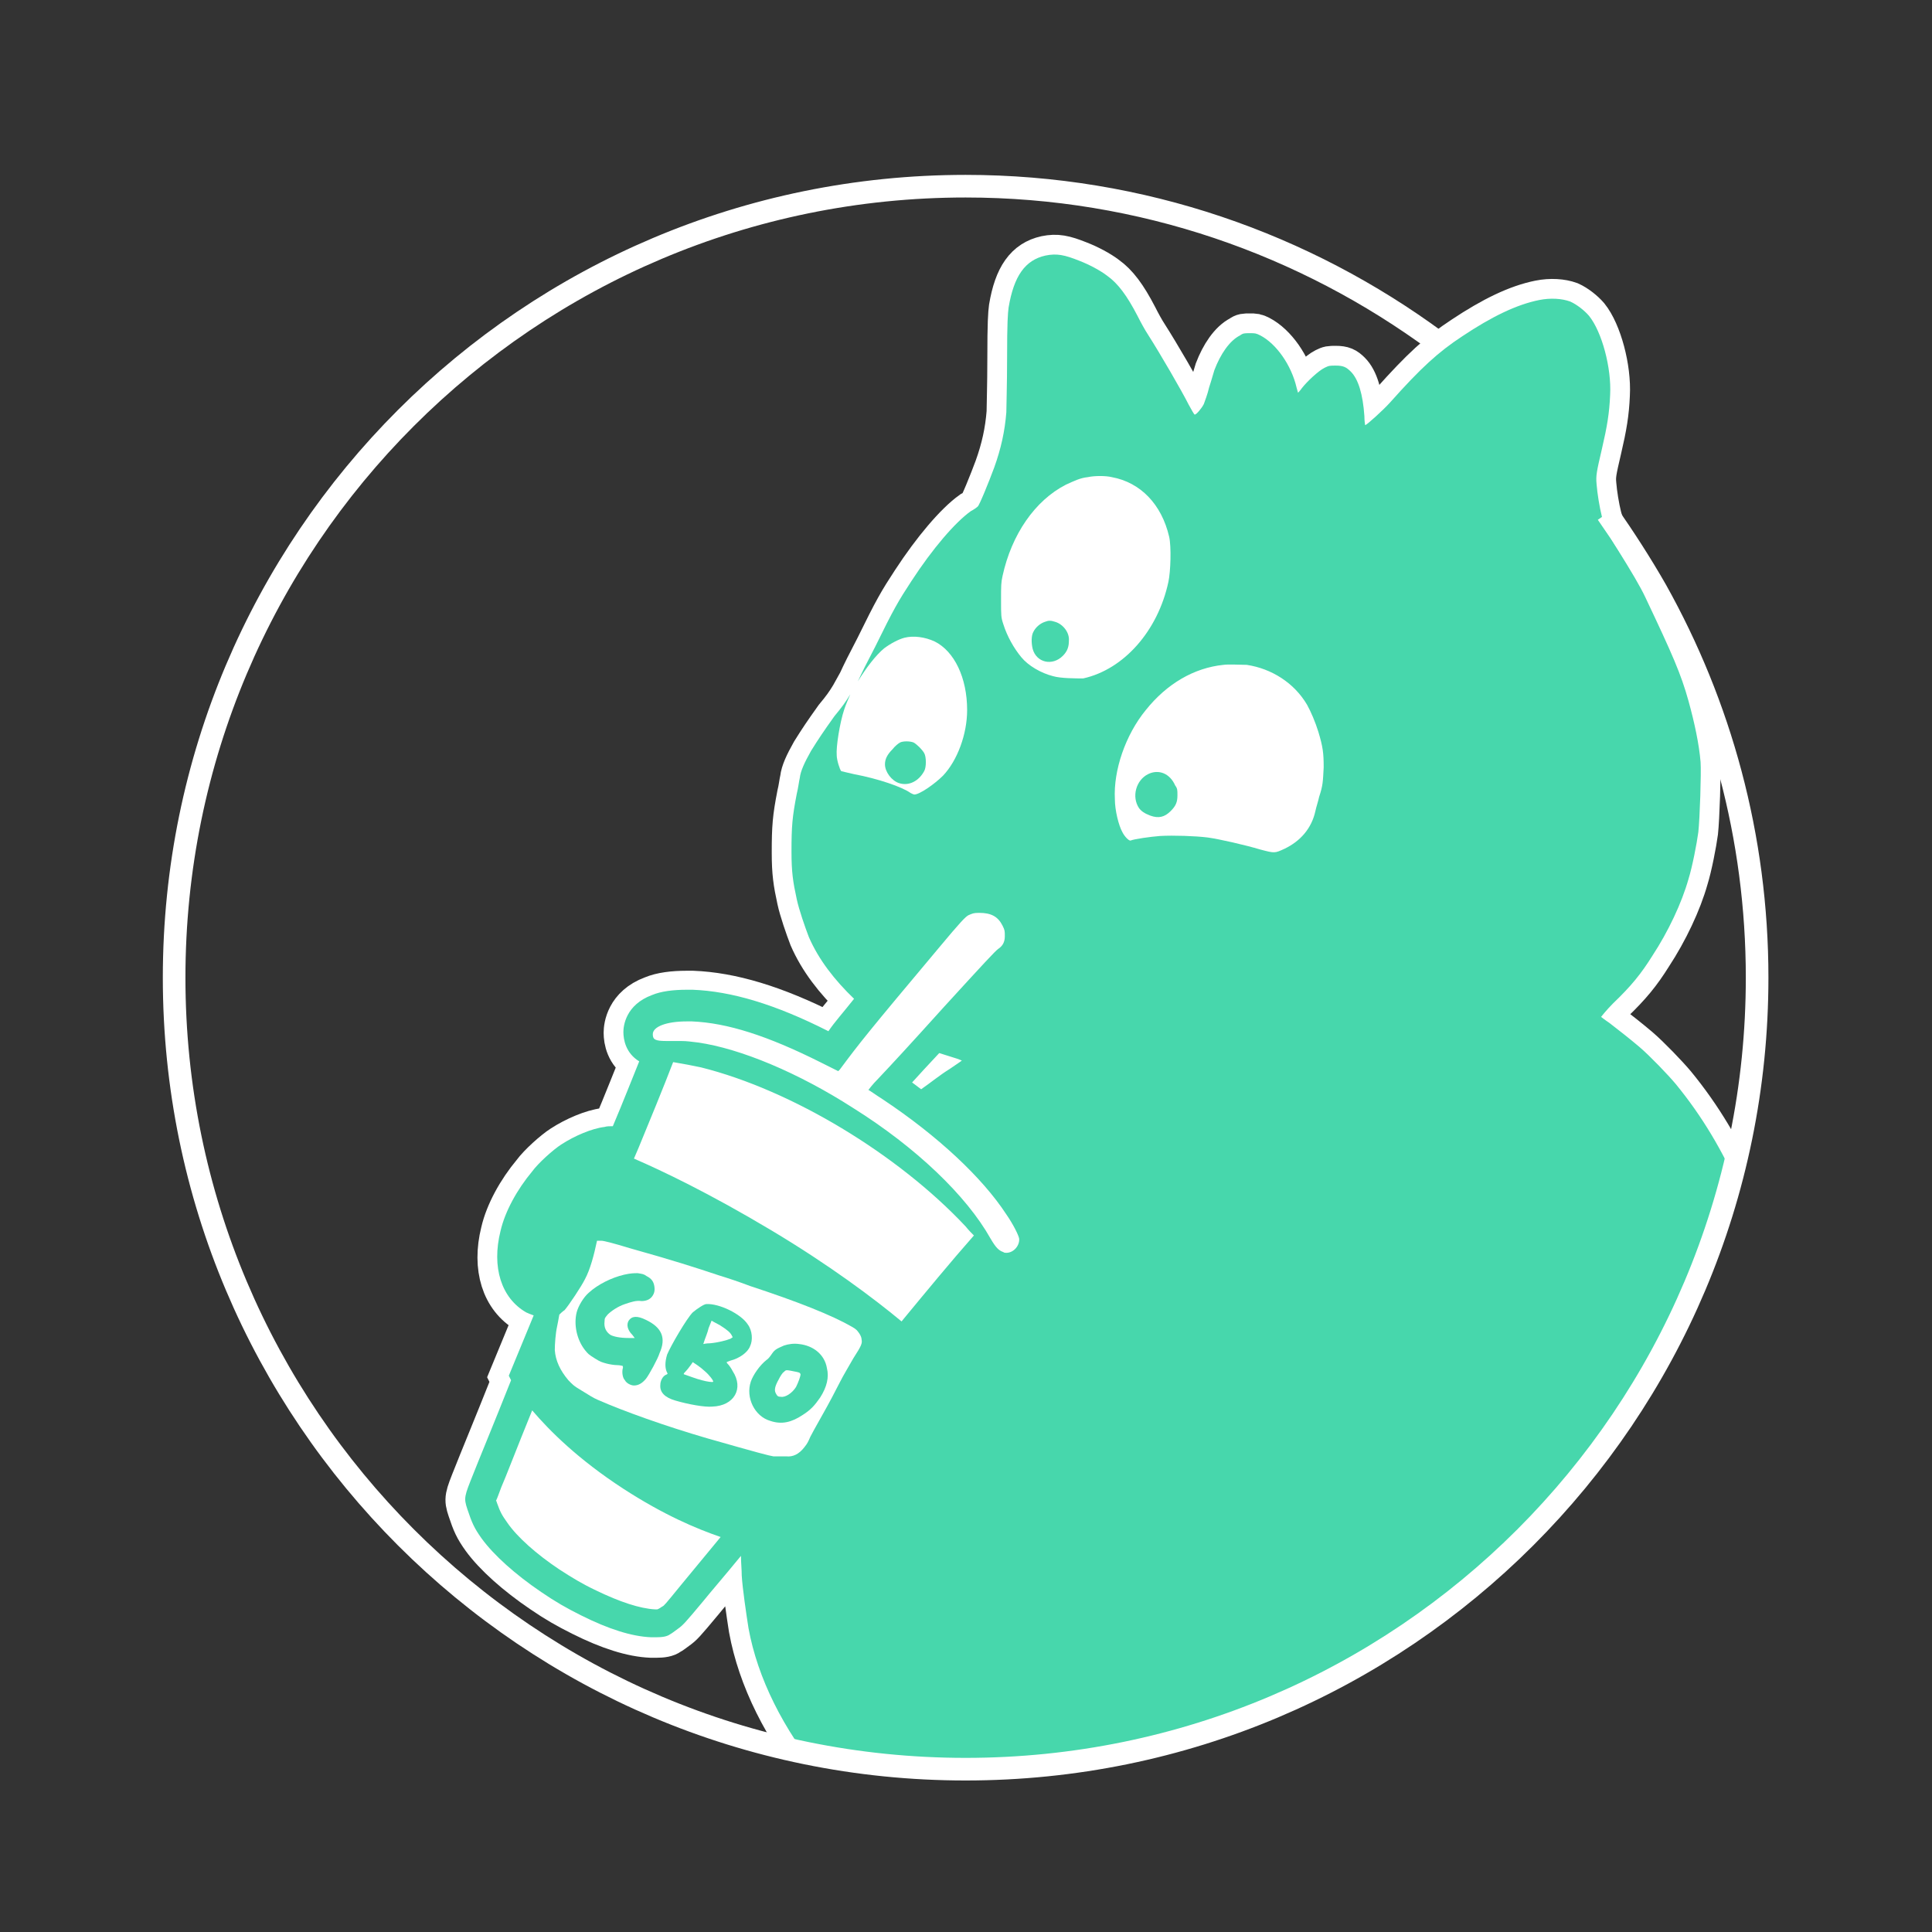 <?xml version="1.0" encoding="utf-8"?>
<!-- Generator: Adobe Illustrator 26.0.2, SVG Export Plug-In . SVG Version: 6.00 Build 0)  -->
<svg version="1.1" id="图层_1" xmlns="http://www.w3.org/2000/svg" xmlns:xlink="http://www.w3.org/1999/xlink" x="0px" y="0px"
	 viewBox="0 0 256.3 256.3" style="enable-background:new 0 0 256.3 256.3;" xml:space="preserve">
<rect x="0" y="0" width="256.3" height="256.3" fill="#333333" stroke="none"/>
<style type="text/css">
	.st0{clip-path:url(#SVGID_00000151520222142532085480000008392151157087359406_);}
	.st1{fill:#FFFFFF;stroke:#FFFFFF;stroke-width:5.241;stroke-miterlimit:10;}
	.st2{fill:#FFFFFF;}
	.st3{fill:#FFFFFF;stroke:#FFFFFF;stroke-width:0.524;stroke-miterlimit:10;}
	.st4{fill:#47D7AC;}
	.st5{fill:none;stroke:#FFFFFF;stroke-width:3;stroke-miterlimit:10;}
</style>
<g>
	<g>
		<g>
			<g>
				<defs>
					<path id="SVGID_1_" d="M23.1,129.8c0-58,47-105,105-105c22.6,0,43.6,7.1,60.7,19.3c3.7,2.6,9.3-25.4,12.7-22.3
						c3.8,3.5,29.5,31.9,26.2,56.2c-0.3,2.5-15.2-10.2-14.6-9.4c0.3,0.4-0.4-1-0.1-0.6c12.6,17.3,20.1,38.7,20.1,61.8
						c0,58-47,105-105,105S23.1,187.8,23.1,129.8z"/>
				</defs>
				<clipPath id="SVGID_00000118358901181446078950000002208698252014512319_">
					<use xlink:href="#SVGID_1_"  style="overflow:visible;"/>
				</clipPath>
				<g style="clip-path:url(#SVGID_00000118358901181446078950000002208698252014512319_);">
					<path class="st1" d="M263.9,187.1c-1.4-2-3.2-2.9-6.8-3c-1.8-0.1-2.4,0-4,0.5c-3.2,1-7.1,4-9.9,7.6c-1,1.2-2.7,3.6-3.4,4.7
						c-0.3,0.5-1,1.7-1.6,2.8c-1.5,2.7-3.7,6.3-4.6,7.7c-2.1,3.1-5.4,7.3-7.4,9.2c-2.4,2.3-5.1,4.3-6.7,4.8
						c-0.8,0.3-2.5,0.6-2.7,0.5s-0.2-1,0-1.3c0.1-0.1,0.6-0.4,1.1-0.8c2.2-1.4,3.9-2.8,6-5c4.2-4.3,7.2-9.4,9.3-15.7
						c0.8-2.3,2-7.2,2.4-9.5c0.3-1.7,0.6-4.4,0.7-6.1c0.1-1.3-0.1-3.5-0.5-5.9c-0.2-1.1-0.4-2.5-0.5-3.1c-1.6-11.7-6.1-22.3-13-30.7
						c-1-1.2-3.4-3.7-4.8-4.9c-1.3-1.1-2.7-2.2-4-3.2c-0.6-0.4-1.1-0.8-1.1-0.8s0.7-0.9,1.6-1.8c2.4-2.3,3.7-3.9,5.2-6.3
						c2.1-3.2,3.9-7,4.8-10.2c0.5-1.6,1.1-4.7,1.3-6.2c0.2-1.8,0.4-7.9,0.3-9.3c-0.2-2.4-0.8-5.2-1.6-8.1c-1-3.6-2.1-6.1-5.7-13.7
						c-0.7-1.5-1.9-3.5-3.7-6.4c-1.1-1.7-1.8-3.2-2.1-4.4c-0.3-1.2-0.6-3-0.7-4.3c-0.1-1.1,0-1.6,0.7-4.6s1-4.8,1.1-7.2
						c0.2-3.6-1.1-8.4-2.8-10.5c-0.6-0.7-1.6-1.5-2.5-1.9c-1.1-0.4-2.6-0.5-4.1-0.2c-3,0.6-6.3,2.2-10.2,4.8
						c-3.2,2.1-5.5,4.2-9.6,8.8c-0.9,1-3.1,3-3.3,3c0,0-0.1-0.5-0.1-1.2c-0.2-2.9-0.8-4.9-1.8-5.9c-0.6-0.6-1-0.8-2-0.8
						c-0.8,0-0.9,0-1.5,0.3c-0.8,0.4-2.3,1.8-3,2.7c-0.2,0.3-0.5,0.6-0.5,0.6s-0.1-0.3-0.2-0.7c-0.7-3-2.7-5.8-4.8-6.9
						c-0.6-0.3-0.7-0.3-1.4-0.3s-0.9,0-1.3,0.3c-1.4,0.7-2.6,2.5-3.4,4.6c-0.1,0.3-0.4,1.4-0.7,2.3c-0.2,0.9-0.6,1.9-0.7,2.2
						c-0.3,0.6-1,1.4-1.2,1.4c-0.1,0-0.4-0.6-0.8-1.3c-0.9-1.8-3.8-6.8-5.4-9.3c-0.4-0.6-1-1.7-1.4-2.5c-1.4-2.7-2.6-4.3-4-5.3
						c-0.9-0.7-2.4-1.5-3.7-2c-2-0.8-3-1-4.5-0.7c-2.7,0.6-4.2,2.7-4.9,6.9c-0.1,0.8-0.2,1.9-0.2,6.8c0,3.5-0.1,6.3-0.1,7.1
						c-0.2,2.5-0.7,4.8-1.6,7.3c-0.7,1.9-2,5.1-2.2,5.2c-0.1,0.1-0.5,0.4-0.9,0.6c-2.1,1.5-5.1,5-7.9,9.3c-1.7,2.6-2.3,3.6-4.8,8.7
						c-1.1,2.1-1.8,3.5-2.3,4.6c0.7-1.1,0,0,0,0l-1,1.8c0,0-0.3,0.6,0,0c-0.6,1-1.1,1.7-2.1,2.9c-1.5,2.1-2.1,3-3.1,4.6
						c-0.9,1.6-1.4,2.7-1.5,3.6c-0.1,0.4-0.2,1.3-0.4,2.1c-0.6,3.1-0.7,4.3-0.7,7.7c0,2.7,0.2,4,0.7,6.3c0.3,1.4,1.1,3.7,1.6,5
						c1.3,3,3.4,5.7,6,8.2c-1.5,1.9-2.6,3.1-3.4,4.3c-7.1-3.6-12.9-5.3-18-5.5c-0.3,0-0.6,0-0.8,0c-1.8,0-3.4,0.2-4.6,0.7
						c-3.5,1.3-3.8,4.1-3.8,4.9c0,1,0.3,2.8,2.1,3.9c-0.9,2.2-2.1,5.3-3.5,8.6c-0.4,0-0.8,0-1.1,0.1c-1.7,0.2-4,1.2-5.7,2.3
						c-1.1,0.7-3.1,2.5-3.9,3.6c-2,2.4-3.6,5.3-4.2,7.9c-1.2,4.8,0.1,8.9,3.4,10.8c0.2,0.1,0.7,0.3,1,0.4l-3.3,8
						c0,0,0.1,0.2,0.3,0.6c-2.3,5.8-4.5,11.1-5,12.4c-1.2,3-1.3,3.2-0.8,4.7c0.6,1.8,0.9,2.5,1.9,3.9c1.6,2.2,4.5,4.8,7.9,7.1
						c1.9,1.3,3.3,2.1,5.3,3.1c3.6,1.8,6.7,2.8,9.3,2.9c0.2,0,0.4,0,0.6,0c0.9,0,1.5-0.1,1.9-0.4c0.2-0.1,0.6-0.4,1-0.7
						c0.7-0.5,0.9-0.7,3.4-3.7c0.8-1,2.7-3.2,5-6c0,0.9,0.1,1.8,0.1,2.6c0.1,1.7,0.6,5.1,0.9,7c1.2,6.6,4.6,13.4,9.7,19.6
						c1.2,1.4,4.5,4.8,5.8,5.9c3,2.5,5.9,4.4,9,5.9c0.7,0.4,1.4,0.7,1.4,0.8c0,0.1,0.1,0.5,0.1,0.9c0.3,4.3,0.8,8.4,1.1,10.6
						c0.2,1.5,1.4,7.2,1.8,9.2c0.4,1.7,0.4,2.3,0.1,2.9c-0.1,0.2-0.6,1-1.2,1.8c-0.7,1.1-1.4,1.8-2.8,3.3c-2.2,2.3-2.4,2.5-2.8,3.4
						c-0.8,1.7-0.6,3.4,0.6,4.6c0.6,0.6,1.2,1,2.8,1.6c1.7,0.7,2.7,0.9,5.1,1.2c1.8,0.2,2.3,0.3,3.9,0.2c1.8,0,3.9-0.3,5.7-0.6
						c2.2-0.4,5.4-1.5,7.9-2.7c1.9-0.9,4.9-2.9,6.4-4.1c3-2.5,4.5-5.6,5.1-10.6c0.1-0.7,0.2-1.6,0.2-1.9s0-0.6,0.1-0.6
						c0,0,0.6,0.9,1.2,2.1c0.6,1.2,1.3,2.4,1.5,2.7l0.4,0.6v1.8c0,2.3-0.1,2.7-1.2,4.9c-1,2-1.3,3.1-1.3,4.4c0,1.5,0.4,2.7,1.3,3.7
						c1.3,1.4,3.2,1.9,6.6,1.7c2.4-0.2,7.2-0.8,9.3-1.3c1-0.2,2.5-0.5,3.5-0.7c0.9-0.2,2.1-0.4,2.7-0.6c1.6-0.5,4.9-1.6,6.1-2.1
						c2.2-1,4.6-2.6,5.9-4c0.4-0.4,1.2-1.2,1.8-1.8c0.6-0.6,1.5-1.6,2-2.1s1-1.1,1.1-1.2c0.1-0.1,0.5-0.5,0.8-0.9
						c2.5-3.3,6.5-12.6,9-20.5c1.6-5,3.8-13.8,4.6-18.4c0.1-0.7,0.2-1.2,0.3-1.2c0,0,0.4,0.2,0.7,0.3c1.5,0.8,3.2,1,7,0.6
						c3.8-0.3,6-0.7,8.9-1.5c4.9-1.4,7.6-2.9,12.2-6.7c6.7-5.6,11.2-10.4,14-15.1c1.5-2.5,2.4-4.4,3.3-6.7c0.3-0.8,0.8-2,1.2-2.8
						c1.9-4.1,2.6-6.8,2.6-10.4C265.2,189.8,264.9,188.5,263.9,187.1z"/>
					<g>
						<g>
							<path class="st2" d="M144.4,63.3c-1,0.2-1.8,0.5-2.9,1c-4.1,2.1-7.2,6.5-8.4,12.1c-0.2,0.9-0.2,1.3-0.2,3.2
								c0,2.1,0,2.3,0.3,3.2c0.5,1.7,1.3,3.3,2.4,4.4c1,1.1,2.6,2.1,4.2,2.5c0.9,0.3,3.1,0.3,4,0.1c5.4-1.2,10-6.3,11.3-12.8
								c0.3-1.4,0.3-4.7,0.1-6c-0.9-4.2-3.8-7.2-7.6-7.9C146.8,63.1,145.3,63.1,144.4,63.3z"/>
							<path class="st2" d="M120,84.9c-0.8,0.2-1.9,0.8-2.7,1.4c-1.9,1.5-4.5,5.4-5.3,8.1c-0.6,1.7-1.1,4.9-1,6.1
								c0.1,0.6,0.5,2,0.6,2.1c0,0,0.8,0.2,1.7,0.4c3.1,0.7,6.4,1.8,7.5,2.5c0.1,0.1,0.3,0.2,0.5,0.2c0.6,0,2.7-1.4,3.8-2.5
								c1.9-2,3.2-5.5,3.2-8.7c0-4.3-1.7-7.8-4.3-9.1C122.7,84.9,121.2,84.7,120,84.9z"/>
							<path class="st2" d="M162.3,88.1c-3.9,0.4-7.5,2.5-10.3,6c-2.7,3.3-4.3,8-4.1,11.8c0.1,1.4,0.6,3.5,1,4.4
								c0.4,0.7,0.9,1.2,1.1,1.1c0.5-0.1,2.6-0.5,3.9-0.6c1.8-0.1,4.8-0.1,6.3,0.2c1.5,0.2,5,1,7,1.6c1.9,0.6,1.9,0.6,3.2-0.1
								c2.1-1,3.5-2.7,4.1-5c0.1-0.5,0.3-1.3,0.5-1.9c0.5-1.6,0.5-2.1,0.5-3.9c0-1.9-0.1-2.8-0.7-4.7c-0.4-1.4-1-2.8-1.5-3.6
								c-1.7-2.9-4.7-4.9-8-5.3C164.6,88,163,88,162.3,88.1z"/>
						</g>
					</g>
					<g>
						<path class="st3" d="M135.1,164.2c-0.1-0.5-0.8-1.9-1.7-3.2c-3.2-4.9-9.1-10.3-16.3-15.2c-1-0.7-1.9-1.3-2-1.3
							s0.5-0.7,1.3-1.5c1.7-1.8,4.1-4.5,8.8-9.6c5.3-5.8,6.6-7.3,7.1-7.6c0.7-0.4,0.9-0.9,0.9-1.7c0-0.7,0-0.8-0.3-1.4
							c-0.6-1.2-1.5-1.7-3.1-1.7c-0.8,0-1,0-1.4,0.3c-0.4,0.2-1,0.8-4,4.4c-9.4,11.2-10.5,12.6-13.1,16.1l-0.2,0.2l-2.4-1.2
							c-6.9-3.5-12.3-5.2-17-5.4c-2.9-0.1-4.9,0.5-5.1,1.4c-0.3,0.2-0.5,0.5-0.6,1c-0.2,0.5-2.6,6.5-5.1,12.8
							c-1.1,2.7-2.3,5.6-2.6,6.5s-1.3,3.4-2.2,5.5c-0.9,2.2-2.2,5.6-3,7.7c-3.1,7.8-9.2,23-10.1,25.3c-1.2,3-1.3,3.2-0.8,4.7
							c0.6,1.8,0.9,2.5,1.9,3.9c1.6,2.2,4.5,4.8,7.9,7.1c1.9,1.3,3.3,2.1,5.3,3.1c3.6,1.8,6.7,2.8,9.3,2.9c1.2,0.1,2-0.1,2.5-0.4
							c0.2-0.1,0.6-0.4,1-0.7c0.7-0.5,0.9-0.7,3.4-3.7c1.9-2.3,8.7-10.4,15.1-18c1.3-1.5,4-4.8,6.1-7.3s4.3-5.2,5-5.9
							c0.7-0.8,1.9-2.2,2.7-3.3c3.5-4.3,7.1-8.6,10.2-12.3c0.2,0.1,0.4,0.2,0.6,0.3C134.2,166.4,135.4,165.4,135.1,164.2z"/>
						<path class="st4" d="M140,82.5c-0.6-0.2-0.9-0.2-1.4,0c-0.6,0.2-1.2,0.7-1.5,1.3c-0.3,0.5-0.3,1.5-0.1,2.3
							c0.5,1.8,2.6,2.3,4,0.9c0.6-0.6,0.8-1.2,0.8-2C141.9,83.9,141,82.8,140,82.5z"/>
						<path class="st4" d="M122.6,102.3c0.3-0.5,0.3-1.9,0-2.4s-0.9-1.1-1.4-1.4c-0.5-0.2-1.4-0.2-1.8,0c-0.2,0.1-0.7,0.5-1,0.9
							c-0.7,0.7-1,1.3-1,2c0,1,0.9,2.2,1.9,2.5C120.6,104.3,121.9,103.6,122.6,102.3z"/>
						<path class="st4" d="M152.3,102.7c-1.6,0.8-2.2,3-1.2,4.5c0.3,0.4,0.7,0.7,1.5,1c1.1,0.4,1.9,0.2,2.7-0.6
							c0.7-0.7,0.9-1.2,0.9-2.1c0-0.7,0-0.9-0.3-1.3C155.2,102.6,153.7,102,152.3,102.7z"/>
						<path class="st4" d="M263.9,187.1c-1.4-2-3.2-2.9-6.8-3c-1.8-0.1-2.4,0-4,0.5c-3.2,1-7.1,4-9.9,7.6c-1,1.2-2.7,3.6-3.4,4.7
							c-0.3,0.5-1,1.7-1.6,2.8c-1.5,2.7-3.7,6.3-4.6,7.7c-2.1,3.1-5.4,7.3-7.4,9.2c-2.4,2.3-5.1,4.3-6.7,4.8
							c-0.8,0.3-2.5,0.6-2.7,0.5s-0.2-1,0-1.3c0.1-0.1,0.6-0.4,1.1-0.8c2.2-1.4,3.9-2.8,6-5c4.2-4.3,7.2-9.4,9.3-15.7
							c0.8-2.3,2-7.2,2.4-9.5c0.3-1.7,0.6-4.4,0.7-6.1c0.1-1.3-0.1-3.5-0.5-5.9c-0.2-1.1-0.4-2.5-0.5-3.1
							c-1.6-11.7-6.1-22.3-13-30.7c-1-1.2-3.4-3.7-4.8-4.9c-1.3-1.1-2.7-2.2-4-3.2c-0.6-0.4-1.1-0.8-1.1-0.8s0.7-0.9,1.6-1.8
							c2.4-2.3,3.7-3.9,5.2-6.3c2.1-3.2,3.9-7,4.8-10.2c0.5-1.6,1.1-4.7,1.3-6.2c0.2-1.8,0.4-7.9,0.3-9.3c-0.2-2.4-0.8-5.2-1.6-8.1
							c-1-3.6-2.1-6.1-5.7-13.7c-0.7-1.5-1.9-3.5-3.7-6.4c-1.1-1.7-1.8-3.2-2.1-4.4c-0.3-1.2-0.6-3-0.7-4.3c-0.1-1.1,0-1.6,0.7-4.6
							s1-4.8,1.1-7.2c0.2-3.6-1.1-8.4-2.8-10.5c-0.6-0.7-1.6-1.5-2.5-1.9c-1.1-0.4-2.6-0.5-4.1-0.2c-3,0.6-6.3,2.2-10.2,4.8
							c-3.2,2.1-5.5,4.2-9.6,8.8c-0.9,1-3.1,3-3.3,3c0,0-0.1-0.5-0.1-1.2c-0.2-2.9-0.8-4.9-1.8-5.9c-0.6-0.6-1-0.8-2-0.8
							c-0.8,0-0.9,0-1.5,0.3c-0.8,0.4-2.3,1.8-3,2.7c-0.2,0.3-0.5,0.6-0.5,0.6s-0.1-0.3-0.2-0.7c-0.7-3-2.7-5.8-4.8-6.9
							c-0.6-0.3-0.7-0.3-1.4-0.3s-0.9,0-1.3,0.3c-1.4,0.7-2.6,2.5-3.4,4.6c-0.1,0.3-0.4,1.4-0.7,2.3c-0.2,0.9-0.6,1.9-0.7,2.2
							c-0.3,0.6-1,1.4-1.2,1.4c-0.1,0-0.4-0.6-0.8-1.3c-0.9-1.8-3.8-6.8-5.4-9.3c-0.4-0.6-1-1.7-1.4-2.5c-1.4-2.7-2.6-4.3-4-5.3
							c-0.9-0.7-2.4-1.5-3.7-2c-2-0.8-3-1-4.5-0.7c-2.7,0.6-4.2,2.7-4.9,6.9c-0.1,0.8-0.2,1.9-0.2,6.8c0,3.5-0.1,6.3-0.1,7.1
							c-0.2,2.5-0.7,4.8-1.6,7.3c-0.7,1.9-2,5.1-2.2,5.2c-0.1,0.1-0.5,0.4-0.9,0.6c-2.1,1.5-5.1,5-7.9,9.3c-1.7,2.6-2.3,3.6-4.8,8.7
							c-1.1,2.1-1.8,3.5-2.3,4.6c1.1-1.8,2.4-3.5,3.5-4.4c0.8-0.6,1.9-1.2,2.7-1.4c1.2-0.3,2.7-0.1,4,0.5c2.6,1.3,4.3,4.8,4.3,9.1
							c0,3.2-1.3,6.7-3.2,8.7c-1.1,1.1-3.1,2.5-3.8,2.5c-0.1,0-0.3-0.1-0.5-0.2c-1.1-0.8-4.3-1.9-7.5-2.5c-0.9-0.2-1.7-0.4-1.7-0.4
							c-0.2-0.2-0.6-1.5-0.6-2.1c-0.1-1.1,0.4-4.3,1-6.1c0.2-0.6,0.5-1.3,0.8-2c-0.6,1-1.1,1.7-2.1,2.9c-1.5,2.1-2.1,3-3.1,4.6
							c-0.9,1.6-1.4,2.7-1.5,3.6c-0.1,0.4-0.2,1.3-0.4,2.1c-0.6,3.1-0.7,4.3-0.7,7.7c0,2.7,0.2,4,0.7,6.3c0.3,1.4,1.1,3.7,1.6,5
							c1.3,3,3.4,5.7,6,8.2c-1.5,1.9-2.6,3.1-3.4,4.3c-7.1-3.6-12.9-5.3-18-5.5c-0.3,0-0.6,0-0.8,0c-1.8,0-3.4,0.2-4.6,0.7
							c-3.5,1.3-3.8,4.1-3.8,4.9c0,1,0.3,2.8,2.1,3.9c-0.9,2.2-2.1,5.3-3.5,8.6c-0.4,0-0.8,0-1.1,0.1c-1.7,0.2-4,1.2-5.7,2.3
							c-1.1,0.7-3.1,2.5-3.9,3.6c-2,2.4-3.6,5.3-4.2,7.9c-1.2,4.8,0.1,8.9,3.4,10.8c0.2,0.1,0.7,0.3,1,0.4l-3.3,8
							c0,0,0.1,0.2,0.3,0.6c-2.3,5.8-4.5,11.1-5,12.4c-1.2,3-1.3,3.2-0.8,4.7c0.6,1.8,0.9,2.5,1.9,3.9c1.6,2.2,4.5,4.8,7.9,7.1
							c1.9,1.3,3.3,2.1,5.3,3.1c3.6,1.8,6.7,2.8,9.3,2.9c0.2,0,0.4,0,0.6,0c0.9,0,1.5-0.1,1.9-0.4c0.2-0.1,0.6-0.4,1-0.7
							c0.7-0.5,0.9-0.7,3.4-3.7c0.8-1,2.7-3.2,5-6c0,0.9,0.1,1.8,0.1,2.6c0.1,1.7,0.6,5.1,0.9,7c1.2,6.6,4.6,13.4,9.7,19.6
							c1.2,1.4,4.5,4.8,5.8,5.9c3,2.5,5.9,4.4,9,5.9c0.7,0.4,1.4,0.7,1.4,0.8c0,0.1,0.1,0.5,0.1,0.9c0.3,4.3,0.8,8.4,1.1,10.6
							c0.2,1.5,1.4,7.2,1.8,9.2c0.4,1.7,0.4,2.3,0.1,2.9c-0.1,0.2-0.6,1-1.2,1.8c-0.7,1.1-1.4,1.8-2.8,3.3c-2.2,2.3-2.4,2.5-2.8,3.4
							c-0.8,1.7-0.6,3.4,0.6,4.6c0.6,0.6,1.2,1,2.8,1.6c1.7,0.7,2.7,0.9,5.1,1.2c1.8,0.2,2.3,0.3,3.9,0.2c1.8,0,3.9-0.3,5.7-0.6
							c2.2-0.4,5.4-1.5,7.9-2.7c1.9-0.9,4.9-2.9,6.4-4.1c3-2.5,4.5-5.6,5.1-10.6c0.1-0.7,0.2-1.6,0.2-1.9s0-0.6,0.1-0.6
							c0,0,0.6,0.9,1.2,2.1c0.6,1.2,1.3,2.4,1.5,2.7l0.4,0.6v1.8c0,2.3-0.1,2.7-1.2,4.9c-1,2-1.3,3.1-1.3,4.4c0,1.5,0.4,2.7,1.3,3.7
							c1.3,1.4,3.2,1.9,6.6,1.7c2.4-0.2,7.2-0.8,9.3-1.3c1-0.2,2.5-0.5,3.5-0.7c0.9-0.2,2.1-0.4,2.7-0.6c1.6-0.5,4.9-1.6,6.1-2.1
							c2.2-1,4.6-2.6,5.9-4c0.4-0.4,1.2-1.2,1.8-1.8c0.6-0.6,1.5-1.6,2-2.1s1-1.1,1.1-1.2c0.1-0.1,0.5-0.5,0.8-0.9
							c2.5-3.3,6.5-12.6,9-20.5c1.6-5,3.8-13.8,4.6-18.4c0.1-0.7,0.2-1.2,0.3-1.2c0,0,0.4,0.2,0.7,0.3c1.5,0.8,3.2,1,7,0.6
							c3.8-0.3,6-0.7,8.9-1.5c4.9-1.4,7.6-2.9,12.2-6.7c6.7-5.6,11.2-10.4,14-15.1c1.5-2.5,2.4-4.4,3.3-6.7c0.3-0.8,0.8-2,1.2-2.8
							c1.9-4.1,2.6-6.8,2.6-10.4C265.2,189.8,264.9,188.5,263.9,187.1z M90.4,210.2c-2.2,2.7-2.3,2.8-2.5,2.9s-0.4,0.3-0.7,0.4l0,0
							c-0.1,0-0.2,0-0.3,0c-2-0.1-4.7-1-7.8-2.5c-1.9-0.9-3.2-1.7-4.9-2.8c-3-2-5.6-4.3-6.9-6.2c-0.7-1-0.9-1.3-1.4-2.7
							c0-0.1,0-0.1-0.1-0.2c0.2-0.4,0.5-1.3,0.7-1.8c0.5-1.1,2.1-5.3,4.1-10.2c2.3,2.7,6.1,6.5,12.1,10.4c5.4,3.5,9.7,5.3,12.9,6.4
							C93.2,206.8,91.3,209.1,90.4,210.2z M113.2,180.2c-0.5,0.9-1.3,2.2-1.8,3.2s-1.5,2.9-2.3,4.3c-0.8,1.4-1.5,2.7-1.6,2.9
							c-0.3,0.7-0.4,0.9-0.8,1.4c-0.7,0.9-1.5,1.3-2.4,1.2c-0.3,0-0.7,0-1,0s-0.6,0-0.7,0c-0.6-0.1-1.8-0.4-8.8-2.4
							c-5.5-1.6-11.1-3.6-14.5-5.1c-0.5-0.2-1.3-0.7-2.1-1.2c-1.2-0.7-1.3-0.9-1.8-1.4c-1.1-1.3-1.7-2.6-1.8-4
							c0-0.8,0.1-2.2,0.3-3.1c0.1-0.5,0.2-1,0.3-1.6c0.2-0.2,0.4-0.4,0.7-0.6c0.6-0.7,2.2-3.1,2.7-4.1c0.7-1.3,1.2-3.2,1.6-5.1
							c0.2,0,0.4,0,0.6,0c0.3,0,1.5,0.3,3.8,1c5.7,1.6,8.5,2.5,11.8,3.6c1,0.3,2.8,0.9,4.1,1.4c6.4,2.1,10.9,3.9,13.5,5.4
							c0.7,0.4,0.7,0.5,1,0.9c0.2,0.3,0.3,0.6,0.3,0.8C114.4,178.2,114.3,178.5,113.2,180.2z M119.6,175.3c-3.6-3-9.6-7.5-17.3-12.1
							c-8.2-4.9-14.5-7.9-18.2-9.5c0.2-0.5,0.4-0.9,0.6-1.4c1.2-2.9,3.5-8.5,4.6-11.4c1.2,0.2,2.8,0.5,3.7,0.7
							c12,3,26.1,11.5,35.1,21.1c0.4,0.5,0.8,0.9,1.1,1.2C126.2,167.3,122.9,171.3,119.6,175.3z M133.5,166.2c-0.1,0-0.3,0-0.4-0.1
							c-0.6-0.2-1-0.6-1.7-1.8c-3.2-5.7-9.9-12.1-18.2-17.3c-7.3-4.7-15-7.9-20.6-8.7c-0.9-0.1-1.4-0.2-2.3-0.2c-0.3,0-0.6,0-1,0
							c-0.3,0-0.6,0-0.9,0c-1.5,0-1.8-0.2-1.8-0.9c0-1,1.8-1.7,4.5-1.7c0.2,0,0.4,0,0.7,0c4.7,0.2,10,1.9,17,5.4l2.4,1.2l0.2-0.2
							c2.6-3.5,3.7-4.9,13.1-16.1c3-3.6,3.6-4.2,4-4.4c0.5-0.2,0.6-0.3,1.4-0.3c1.6,0,2.5,0.5,3.1,1.7c0.3,0.6,0.3,0.7,0.3,1.4
							c0,0.8-0.3,1.3-0.9,1.7c-0.4,0.3-1.8,1.8-7.1,7.6c-4.6,5.1-7,7.7-8.8,9.6c-0.8,0.8-1.3,1.5-1.3,1.5c0.1,0,0.9,0.6,2,1.3
							c7.2,4.8,13.1,10.3,16.3,15.2c0.9,1.3,1.6,2.7,1.7,3.2C135.3,165.2,134.5,166.2,133.5,166.2z M127.6,140.7
							c0,0-0.7,0.5-1.6,1.1c-1.3,0.8-2.5,1.8-3.8,2.7c-0.4-0.3-0.8-0.6-1.2-0.9c0.9-1,2.1-2.3,3.6-3.9c0.6,0.2,1.3,0.4,1.9,0.6
							C127.2,140.5,127.6,140.7,127.6,140.7z M139.7,89.7c-1.6-0.4-3.3-1.4-4.2-2.5c-1-1.2-1.9-2.8-2.4-4.4
							c-0.3-0.9-0.3-1.1-0.3-3.2c0-1.9,0-2.3,0.2-3.2c1.2-5.5,4.3-10,8.4-12.1c1.1-0.5,1.9-0.9,2.9-1c0.9-0.2,2.4-0.2,3.2,0
							c3.8,0.7,6.6,3.6,7.6,7.9c0.3,1.3,0.2,4.6-0.1,6c-1.4,6.5-5.9,11.6-11.3,12.8C142.8,90,140.7,90,139.7,89.7z M175,105.7
							c-0.1,0.5-0.4,1.4-0.5,1.9c-0.5,2.3-2,4-4.1,5c-1.3,0.6-1.3,0.6-3.2,0.1c-2-0.6-5.5-1.4-7-1.6c-1.6-0.2-4.5-0.3-6.3-0.2
							c-1.3,0.1-3.4,0.4-3.9,0.6c-0.2,0.1-0.8-0.5-1.1-1.1c-0.5-0.9-1-2.9-1-4.4c-0.2-3.8,1.4-8.5,4.1-11.8c2.8-3.5,6.4-5.6,10.3-6
							c0.7-0.1,2.3,0,3.1,0c3.3,0.5,6.3,2.4,8,5.3c0.5,0.9,1.1,2.3,1.5,3.6c0.6,2,0.7,2.8,0.7,4.7
							C175.5,103.7,175.5,104.2,175,105.7z"/>
						<path class="st4" d="M85.7,175.1c-1.2-0.6-1.9-0.5-2.3,0.1c-0.3,0.5-0.2,1.2,0.5,1.9l0.3,0.4h-0.8c-1.2,0-2-0.2-2.4-0.4
							c-0.6-0.4-0.9-1-0.8-1.8c0-0.5,0.1-0.5,0.4-0.9c0.5-0.5,1.4-1.1,2.3-1.4c0.9-0.3,1.5-0.5,2.2-0.4c0.6,0,1.1-0.2,1.4-0.6
							c0.3-0.4,0.4-0.8,0.3-1.4c-0.1-0.6-0.4-1-1-1.3c-0.4-0.3-0.6-0.3-1.2-0.4c-0.5,0-0.9,0-1.8,0.2c-1.7,0.4-3.5,1.3-4.7,2.4
							c-0.7,0.6-1.4,1.8-1.6,2.6c-0.4,1.6,0,3.6,1.1,5c0.4,0.5,0.5,0.6,1.3,1.1s0.9,0.5,1.6,0.7c0.4,0.1,1,0.2,1.4,0.2
							c0.3,0,0.7,0.1,0.7,0.1s0.1,0.2,0,0.4c-0.1,0.5,0,1.2,0.3,1.5c0.2,0.4,0.8,0.7,1.2,0.7c0.6,0,1.1-0.3,1.6-0.9
							c0.4-0.5,1.6-2.7,1.8-3.4C88.4,177.5,87.8,176.1,85.7,175.1z"/>
						<path class="st4" d="M99.5,178.6c0.4-0.8,0.3-2.1-0.3-2.9c-0.9-1.4-3.8-2.8-5.5-2.7c-0.3,0-1.2,0.6-1.8,1.1
							c-0.8,0.8-2.9,4.4-3.4,5.6c-0.3,1-0.3,1.8,0,2.4c0.1,0.1,0.1,0.2-0.2,0.3c-0.4,0.2-0.7,0.8-0.7,1.3c-0.1,1,0.6,1.7,2,2.1
							c1.7,0.5,3.9,0.9,4.9,0.8c2.9-0.1,4.2-2.4,2.7-4.7c-0.2-0.4-0.5-0.8-0.6-0.9c-0.1-0.1-0.2-0.2-0.2-0.3c0,0,0.2-0.1,0.5-0.2
							C98.1,180.2,99.2,179.4,99.5,178.6z M93.1,183.1c-0.5-0.1-2.1-0.7-2.4-0.8c0,0,0-0.1,0.1-0.2c0.3-0.3,0.7-0.8,0.9-1.1l0.2-0.3
							l0.6,0.4c0.3,0.2,0.8,0.6,1,0.8c0.6,0.5,1.2,1.3,1.1,1.4C94.6,183.4,93.8,183.3,93.1,183.1z M94.2,178.2
							c-0.5,0-0.9,0.1-0.9,0.1s0.1-0.3,0.2-0.6c0.1-0.3,0.4-1,0.5-1.5c0.2-0.5,0.4-1,0.4-1s0.5,0.3,1.1,0.6c1.1,0.7,1.4,1,1.6,1.4
							l0.1,0.2l-0.3,0.2C96.4,177.8,95.3,178.1,94.2,178.2z"/>
						<path class="st4" d="M106,178.3c-0.7-0.1-1.4,0-2,0.2c-0.9,0.4-1.2,0.5-1.6,1.1c-0.2,0.3-0.5,0.7-0.7,0.8
							c-0.9,0.7-1.8,2-2.1,2.9c-0.7,2.1,0.5,4.6,2.6,5.2c1.5,0.5,2.8,0.2,4.3-0.8c1.1-0.7,1.6-1.3,2.3-2.3c0.9-1.4,1.2-2.7,0.9-3.9
							C109.4,179.7,107.9,178.5,106,178.3z M105.6,184c-0.5,0.8-1.4,1.4-2,1.3c-0.4,0-0.5-0.1-0.7-0.5s-0.1-0.9,0.4-1.8
							c0.2-0.4,0.5-0.9,0.7-1c0.3-0.3,0.2-0.3,1.7,0c0.4,0.1,0.4,0.1,0.5,0.3C106.2,182.6,105.9,183.4,105.6,184z"/>
					</g>
				</g>
			</g>
		</g>
		<path class="st5" d="M190.6,45.3c-17.5-12.9-39.1-20.6-62.5-20.6c-58,0-105,47-105,105s47,105,105,105s105-47,105-105
			c0-18.7-4.9-36.2-13.4-51.4c-2-3.5-4.2-6.9-6.5-10.2"/>
	</g>
</g>
</svg>
